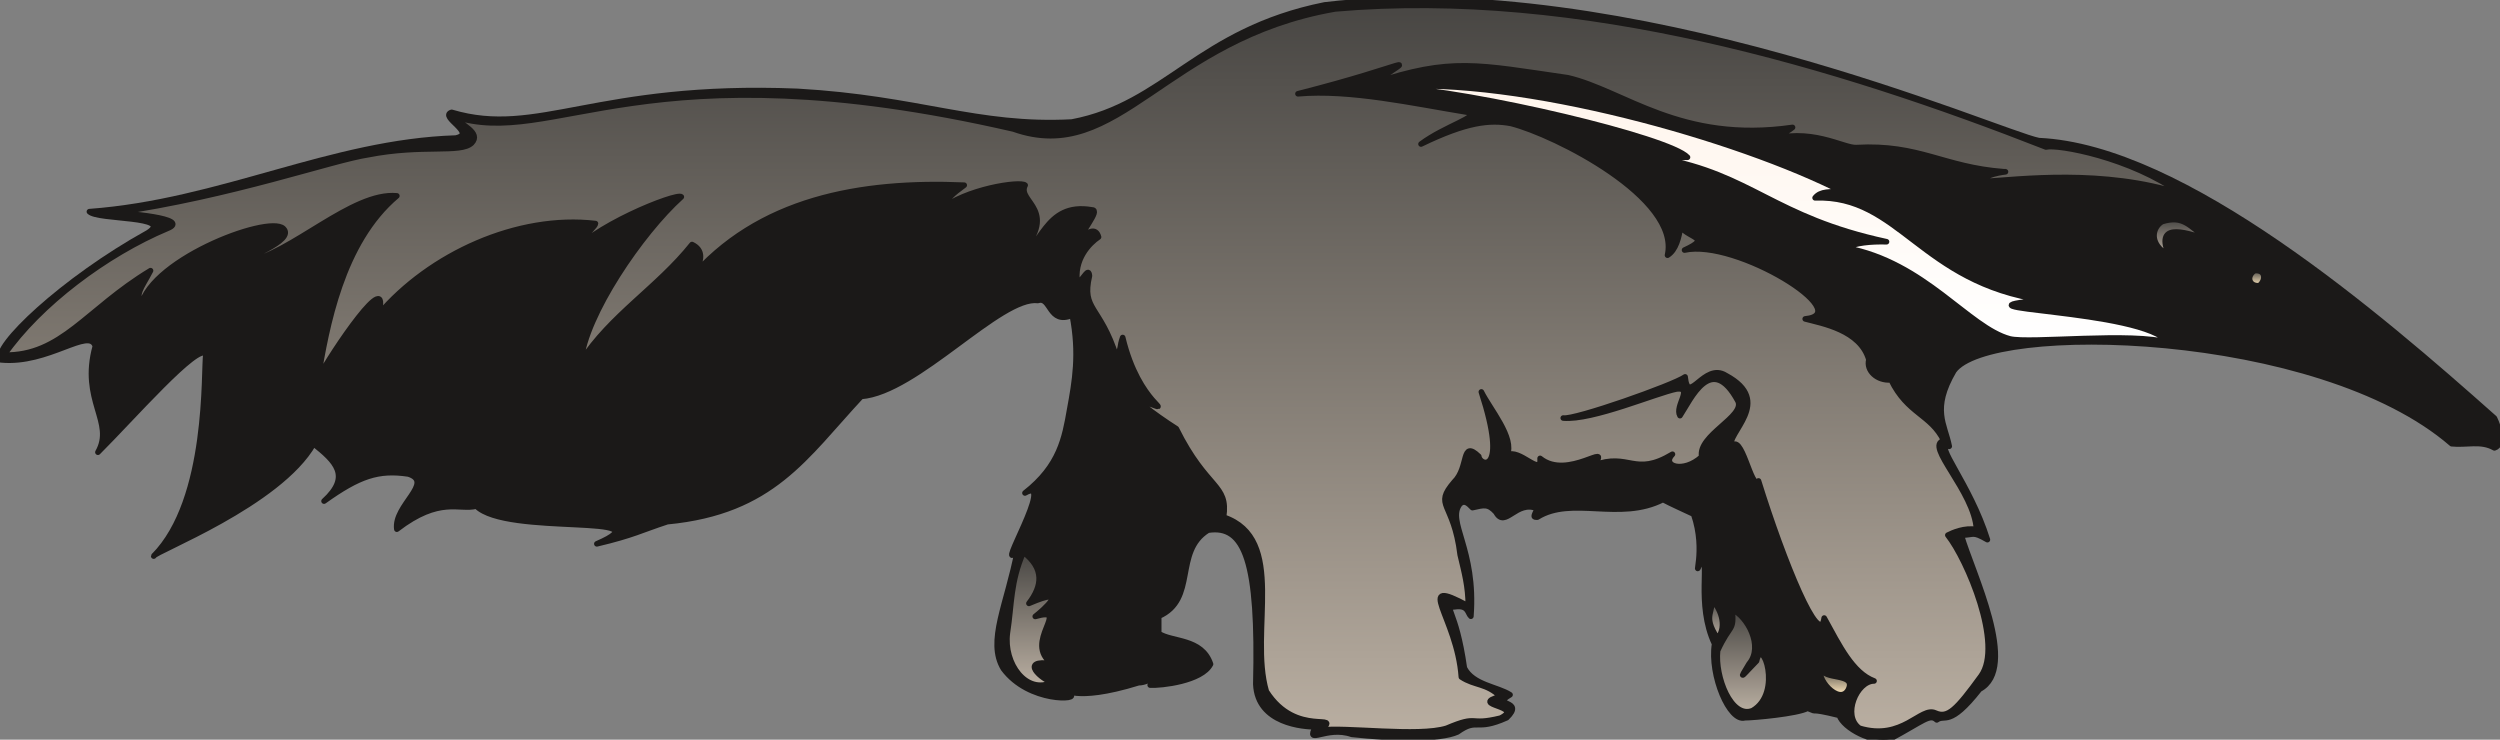 <svg xmlns="http://www.w3.org/2000/svg" xml:space="preserve" width="477.619" height="37.39mm" fill-rule="evenodd" stroke-linejoin="round" stroke-width="28.222" preserveAspectRatio="xMidYMid" version="1.2" viewBox="0 0 12637 3739"><rect x="0" y="0" width="12637" height="3739" fill="#808080" stroke="none"/><defs class="ClipPathGroup"><clipPath id="a" clipPathUnits="userSpaceOnUse"><path d="M0 0h12637v3739H0z"/></clipPath></defs><g class="SlideGroup"><g class="Slide" clip-path="url(#a)"><g class="Page"><g class="com.sun.star.drawing.ClosedBezierShape"><path fill="none" d="M0-2h12639v3743H0z" class="BoundingBox"/><defs><linearGradient id="b" x1="6319" x2="6319" y1="3739" y2="1" gradientUnits="userSpaceOnUse"><stop offset="0" style="stop-color:#1b1918"/><stop offset="1" style="stop-color:#1b1918"/></linearGradient></defs><path d="m10006 3484-51 61-22 23-19 18-17 14-16 11-13 7-12 5-10 3-10 2-16 1-8 1-7 2-4 1-3 1-4 2-4 3-7-5-3-2-3-2-4-1-3-1-4-1h-4l-4 1h-4l-10 3-10 4-12 6-168 94-17 3-18 1-19-1-19-3-20-4-20-6-20-7-19-9-19-10-17-10-17-11-14-12-13-12-11-13-8-12-3-7-3-6-54-13-35-7-20-3-11-1h-8l-3-1-10-3-19-8-11 5-15 5-39 9-46 9-50 7-95 10-37 2-24 1-7 1h-8l-7-1-8-3-7-4-8-5-7-7-8-7-14-18-15-22-13-25-13-28-11-29-10-31-8-33-6-33-5-33-2-33 1-31 3-31-16-38-12-39-10-39-6-38-7-73v-65l1-55-1-41-2-14-1-6-3-4-1-1-1-1-2-1-1-1h-4l-5 2-11 27-2 5h-1v1-6l2-9 3-29 3-44-2-55-3-30-5-33-8-34-11-35-78-36-41-20-36-18-41 18-42 14-42 9-42 5-42 2-42 1-83-3-81-3h-39l-39 2-37 5-36 9-35 12-34 18h-9l-3-1h-1l-1-1h-1v-2h-1v-2l1-2v-2l2-4 1-4 12-25-10-4-9-2-10-2-9-1h-8l-9 1-16 4-15 5-15 7-26 16-24 14-11 5-5 1-5 1h-5l-5-1-4-1-5-3-5-4-4-4-5-7-4-7-7-8-7-6-7-6-6-4-6-3-7-3-6-2-7-1h-13l-8 1-7 1-38 8-7-8-8-7-4-3-4-3-4-2-4-2-4-2-4-1h-8l-2 1h-2l-2 1-2 1-5 3-4 4-6 9-4 8-4 10-2 9-1 10-1 10 2 22 4 24 7 27 17 60 20 72 17 86 6 49 3 52 1 57-3 62-1-1-2-2-2-4-5-8-5-9-3-5-3-4-4-4-4-4-6-3-6-3-8-1-9-1h-11l-12 1-10 1-7 1-3 1-2 1-1 1v1l-1 1v1l-1 2 1 3v3l1 4 8 23 13 36 16 55 17 75 17 101 9 15 11 14 12 12 14 11 15 9 15 9 33 14 66 25 30 12 14 7 12 7-16 10-11 9-3 3-2 3v2l-1 1v4l1 1 1 2 3 2 2 2 7 4 8 3 7 4 4 2 3 3 3 2 3 3 2 4 1 3v4l-1 5-1 5-3 6-4 6-5 7-15 16-28 12-24 9-21 6-19 4-16 3-14 1h-23l-22 1-10 1-12 3-12 4-14 7-16 9-18 12-18 7-22 6-24 5-27 4-60 6-69 2-74-1-79-3-161-14-24-7-23-3-22-2-21 1-20 2-18 3-32 7-12 2-10 2h-8l-3-1-1-1h-1l-1-1v-1l-1-2v-5l2-4 4-12 8-16-29-1-41-4-24-5-25-5-25-8-26-10-24-12-24-14-22-18-19-20-17-24-7-14-6-14-5-15-4-16-4-36 2-212-7-174-15-139-11-57-14-50-16-41-18-35-10-14-10-13-12-11-12-10-12-8-13-6-14-5-15-3-15-2-16-1-34 3-15 11-14 11-13 12-11 13-18 26-14 29-11 30-8 31-12 63-14 62-9 30-13 28-16 26-10 13-11 11-13 11-14 10-15 10-18 8v87l13 8 16 6 16 6 18 5 76 20 20 7 18 8 18 10 17 11 15 15 14 16 12 20 9 23-4 8-6 7-6 8-7 6-17 13-18 11-21 10-22 9-47 14-47 11-45 6-37 3h-28l16-23 5-7 2-5 1-1v-1l-1-1h-2l-2 1-4 2-14 6-17 8-10 3-11 3-11 2-11 1-114 31-88 17-35 4-30 2h-24l-20-1-16-2-12-2-13-3h-2v2l6 10 5 3 2 1 1 1 1 1v4l-1 1-1 1-4 2-5 1-6 1-16 2h-21l-24-2-27-4-29-7-31-9-31-12-32-15-31-19-31-22-28-26-26-31-13-26-10-28-6-29-2-31v-31l3-34 13-70 86-349-18 19-5 5-2 1h-2l-1-1v-6l2-7 3-9 56-129 31-75 12-34 7-28 1-12v-10l-1-4-1-3-2-3-3-3-2-1-4-1h-8l-11 4-14 7 31-26 28-26 25-25 22-27 20-26 16-26 15-26 13-27 11-26 9-27 15-53 11-53 10-54 18-107 8-55 5-56 2-59-2-63-6-66-12-71-21 7-9 2-9 2h-8l-7-1-7-1-7-2-6-3-5-3-6-4-4-4-9-9-8-10-14-21-7-10-8-8-4-3-4-3-4-3-4-1-5-1h-11l-6 2-18-1-20 2-21 5-22 7-47 21-51 28-112 75-121 88-125 90-125 81-61 34-59 27-57 19-28 6-27 3-198 220-96 101-50 47-52 44-56 41-58 38-64 34-68 31-74 26-80 22-88 17-96 12-158 56-82 26-116 30 55-26 18-11 12-10 4-5 3-4 1-4v-3l-1-3-3-3-4-3-4-3-13-5-16-3-44-6-118-8-143-8-145-14-67-11-59-15-26-10-23-10-20-12-16-14-16 3-17 2-36-1-39-1h-21l-22 1-24 3-26 5-28 8-30 11-32 15-34 19-37 23-40 29-1-11v-11l2-11 2-11 8-22 10-22 12-21 13-20 27-39 11-18 10-17 7-16 1-8 1-7v-7l-2-6-3-7-4-5-6-6-8-5-9-5-12-4-55-6-26-1-25 1-25 2-24 4-25 5-24 7-25 9-25 11-53 27-57 35-63 43 24-23 19-22 14-21 9-21 4-9 2-10 1-9 1-10-1-9-1-9-2-8-3-9-8-17-10-16-13-17-15-16-35-32-39-32-37 56-47 55-55 53-60 50-133 94-137 82-237 123-74 37-21 11-5 4-1 2-1 1 50-58 42-65 37-71 30-75 26-79 20-80 29-161 30-433-2-2-2-2-3-1-3-1h-4l-4 1-9 2-11 5-12 7-27 20-67 57-78 76-324 335 13-28 5-14 3-13 3-27v-27l-4-27-6-28-17-58-16-64-7-34-5-38-2-39 2-43 7-46 11-50-3-8-5-7-5-6-6-3-7-3-9-1-9-1-9 1-23 5-25 7-59 22-69 25-77 23-41 9-42 6-43 2-45-2-2-3-1-3-1-4v-5l1-9 4-11 6-13 7-13 22-32 29-35 36-39 92-88 114-96 132-99 147-99 158-94 11-8 8-7 5-6 2-3 1-3v-8l-2-3-1-2-3-3-6-4-7-4-10-3-22-6-59-9-131-14-28-5-24-5-19-6-7-3-5-4 245-29 236-47 458-121 226-61 226-54 228-40 116-13 117-7 9-2 8-3 6-3 5-3 3-4 1-2 1-2 1-2v-6l-2-4-2-5-3-5-3-5-8-10-10-10-20-20-9-9-7-9-2-4-2-4-1-4v-2l1-1v-2l1-1 1-2 2-1 4-3 5-2 81 20 78 11 77 4 78-2 163-20 179-33 206-36 245-32 291-20 350 2 217 18 193 25 335 57 155 26 155 20 160 11 172-2 85-20 79-26 74-31 71-35 134-80 133-89 141-90 157-87 89-39 96-36 104-32 115-27 293-23 297-1 299 16 297 33 581 102 541 133 478 144 392 133 283 101 92 32 57 16 140 16 145 32 149 49 152 63 154 75 156 86 310 198 304 220 289 230 504 434 9 20 8 22 6 22 3 12 1 11 1 11v10l-2 10-2 9-2 4-2 3-2 4-3 3-3 3-4 2-3 2-5 2-13-6-13-6-13-4-13-3-13-1-14-2h-27l-54 2-28 1-28-2-137-103-158-91-173-78-185-67-194-55-199-45-399-57-376-19-170 4-153 13-133 22-109 28-44 18-37 19-29 21-21 22-19 35-15 33-12 30-9 28-5 26-3 25-1 23 2 22 3 21 4 20 10 39 12 39 10 40-7-1h-5l-3 1h-1l-2 2-1 1-1 2v7l1 6 2 8 7 18 12 22 31 57 81 154 42 93 37 102-25-14-19-9-8-2-6-2-7-1h-5l-62 5 143 420 13 58 10 57 6 54-1 50-3 23-4 21-7 21-8 19-11 17-13 15-15 13-18 11Z" style="fill:url(#b)"/><path fill="none" stroke="#1B1918" d="M10006 3484c-153 195-175 124-216 155-36-33-66 5-236 96-87 23-234-53-257-119-173-43-94-8-160-36-51 28-274 48-317 48-77 23-178-215-153-373-96-203-18-439-71-414-43 102 31-52-35-242-44-21-112-51-155-74-219 112-460-20-635 89-21 0-21 0 0-43-107-46-163 104-209 18-40-44-61-36-119-23-20-21-41-41-64-18-68 89 82 226 56 567-17-15-12-58-81-48-61 5 5 5 48 310 44 86 168 94 231 135-104 61 79 23-17 116-160 72-145-2-249 72-89 40-320 35-534 12-129-45-236 59-183-38-58 0-294-15-302-216 15-617-54-808-242-778-175 109-53 349-249 435v87c66 45 218 23 262 155-44 86-249 109-305 106 56-78 2-12-59-12-342 106-373 15-348 58 61 28-205 46-335-129-84-138 20-328 71-598-122 143 198-384 38-290 176-137 201-279 226-422 26-142 51-281 13-477-119 51-107-97-173-74-188-25-612 463-894 485-284 305-447 582-980 633-132 43-170 68-356 112 366-158-457-38-609-191-87 23-183-51-402 117-17-119 191-236 59-279-153-23-249 10-427 137 140-127 56-203-53-290-173 305-808 546-808 568 284-286 251-944 264-1022-38-59-373 325-546 497 86-152-89-261-13-536-30-99-238 92-477 69-47-61 312-404 744-643 132-86-254-63-297-106 665-49 1222-352 1852-372 109-23-87-109-21-130 437 130 729-147 1748-106 617 35 907 180 1387 155 472-89 637-463 1278-592 1542-182 3409 647 3610 686 731 33 1717 882 2303 1403 23 48 49 134 0 150-68-39-142-13-216-21-675-584-2341-617-2517-368-114 195-45 269-23 381-83-20 105 190 193 472-78-45-66-23-132-23 54 187 295 672 92 779Z"/></g><g class="com.sun.star.drawing.ClosedBezierShape"><path fill="none" d="M19 26h11010v3676H19z" class="BoundingBox"/><defs><linearGradient id="c" x1="5523" x2="5523" y1="3699" y2="27" gradientUnits="userSpaceOnUse"><stop offset="0" style="stop-color:#b9aea1"/><stop offset="1" style="stop-color:#484643"/></linearGradient></defs><path d="m10011 919 4-4 4-5 9-8 11-6 12-6 12-5 13-4 24-6 21-4 13-2 3-1h1-10l-107-12-93-19-167-45-83-21-87-17-97-9-53-1-57 2h-13l-16-3-38-11-47-14-56-15-62-11-34-4-35-1-37 1-39 5-39 8-41 12-2-2-1-1v-1l-1-1v-1l1-1v-1l1-1 2-1 2-1 5-2 7-3 19-5 23-7 25-9 13-6 14-8 13-8 13-10-103 12-97 4-91-3-85-8-81-13-76-18-141-44-244-102-111-46-54-18-53-15-291-42-117-13-107-5-104 4-108 15-119 27-137 42 117-80 11-8 3-3v-1h1-1v-1h-1l-4 1-15 4-492 141 101-4 105 3 108 9 110 13 437 73 5 2 5 2 1 1 1 2 1 1 1 1v4l-1 2-2 3-3 3-10 7-12 8-35 18-92 46-50 28-48 32 81-37 73-29 63-21 57-14 51-8 24-2 22-1 43 2 41 6 46 14 54 19 126 54 139 72 138 86 65 48 60 50 53 51 45 54 35 54 14 27 10 28 7 27 3 27v28l-4 27 8-5 7-6 6-7 6-8 6-8 5-9 4-9 4-10 7-20 5-21 5-20 3-20 10 10 10 10 11 7 12 7 21 12 8 6 7 5 3 3 2 2 2 3 1 3v3l-1 3-2 3-3 4-3 3-5 4-13 8-17 10-23 11 26-4 27-2 59 3 64 12 67 18 68 23 67 28 64 32 60 33 54 34 46 35 36 33 14 15 11 15 7 14 4 13 1 6-1 5-1 6-3 5-3 4-5 4-6 4-6 3-18 6-22 3 81 21 47 15 49 20 24 11 23 14 22 16 20 17 18 19 15 22 13 24 10 27-2 10v10l1 10 2 10 4 9 5 9 6 8 8 8 8 7 9 6 11 5 10 4 12 4 12 2 13 1 13-1 16 31 17 27 17 23 18 21 18 19 18 17 36 30 36 29 33 30 16 17 15 19 14 21 13 24-9 3-3 1-3 2-3 3-2 2-1 3-2 3-1 7v8l2 10 3 10 10 22 14 26 36 60 41 68 39 72 16 38 14 37 9 38 5 36-11-2-11-1h-11l-11 1-11 1-10 2-21 4-18 6-17 6-14 6-10 5 19 27 21 32 43 82 43 96 37 106 15 53 13 54 8 52 4 49v47l-6 43-5 20-6 18-8 18-10 15-80 106-31 36-15 15-13 12-12 9-12 8-12 5-5 2-6 1-5 1h-12l-5-1-11-2-12-5-7-3-7-1h-15l-7 2-8 2-16 7-78 43-23 12-25 11-27 8-29 7-32 4-34-1-36-4-40-10-8-6-7-7-6-8-5-7-4-9-4-9-2-9-2-9-2-20 1-20 4-20 6-19 8-19 10-18 11-16 13-15 14-11 8-5 7-4 8-3 8-3 8-1 8-1-20-9-19-11-18-12-18-15-16-17-16-18-31-40-29-45-28-48-57-103-3 13-3 10-2 4-2 3-3 2-2 1-3 1h-3l-3-1-4-2-7-5-8-8-18-24-20-34-45-91-50-118-53-138-103-306-2 3-1 1-2 2h-2l-2 1h-2l-1-1-2-1-4-3-4-5-8-13-16-38-18-45-18-43-9-18-10-14-5-5-4-4-3-2h-2l-3-1h-2l-3 1h-2l-3 2-2 2-5 5-5 8-2-7v-8l1-8 3-9 7-18 11-20 26-44 13-23 11-24 9-25 3-13 2-12 1-13v-13l-2-13-4-13-5-13-7-13-10-13-11-12-14-13-16-13-41-25-10-6-10-4-10-2-10-1h-9l-10 1-9 2-8 3-17 8-17 10-29 23-13 10-11 8-6 4-5 2-5 1h-8l-2-1-2-2-3-4-3-5-3-7-2-9-4-24-16 9-24 12-72 30-196 73-196 62-72 18-24 4-9 1-7-1 30 1 33-3 36-5 38-8 82-20 84-26 158-53 64-20 48-13 14-1 6 1 4 1 4 2 3 2 2 2 2 3 1 4v12l-2 9-4 11-8 23-4 12-3 11-3 12v16l1 6 2 5 2 4 50-81 15-22 16-22 17-19 18-17 10-7 9-6 10-4 10-4 11-2h10l11 2 11 3 11 5 11 7 12 10 12 11 24 31 25 41 3 8 1 7v8l-2 7-3 8-4 8-11 16-14 17-17 16-38 35-39 36-18 18-16 19-13 19-5 10-4 10-2 10-2 10v10l1 10-18 15-18 12-18 9-17 7-17 4-15 2-15 1-13-2-6-1-5-2-5-3-4-2-4-3-3-3-3-4-2-4-1-4v-4l1-5 1-5 2-5 3-5 4-5 5-6-34 19-31 14-28 10-26 6-23 2h-22l-20-1-20-3-40-8-21-2-22-2-24 1-27 3-29 7-32 10 15-20 5-8 3-6 2-4v-3l-1-1-1-1-1-1h-2l-4 1-6 1-14 4-41 15-24 8-27 7-29 6-30 3-29-1-15-2-15-4-15-5-14-6-14-8-13-10v15l-1 6-1 4-1 2-2 2-1 1-1 1-2 1h-1l-4 1-4-1-5-1-10-4-25-13-27-16-15-8-14-6-14-4-7-2h-14l-6 1-6 2-6 3 3-8 3-9 1-9 1-9-1-19-4-20-7-21-8-21-22-43-52-86-24-40-20-35 39 137 11 54 6 45 3 36-2 29-1 12-3 11-3 8-3 7-4 6-4 5-5 3-5 2-4 2h-5l-5-1-5-1-4-2-4-3-4-3-3-4-3-4-3-4-1-4-1-5-16-14-12-8-6-3-5-2h-8l-4 1-3 3-3 3-2 3-3 5-2 5-4 11-17 62-7 16-9 17-10 16-13 14-18 22-13 19-9 16-3 8-2 7-1 7-1 7v7l1 7 3 14 6 15 33 85 10 30 9 36 8 41 7 47 15 64 13 62 6 31 4 32 2 34 1 36-47-25-37-16-26-9-10-1h-11l-3 2-2 1-2 2-2 3-1 2v16l2 9 7 24 54 146 14 46 13 50 10 53 6 56 13 8 12 6 25 11 48 16 24 8 12 6 13 6 12 7 13 9 13 10 13 12-26 8-17 7-5 3-4 3v2l-1 1v3l1 2v1l3 2 4 3 5 3 25 10 27 10 10 7 5 3 3 3 1 2 1 2 1 2v4l-1 2-1 3-1 2-5 5-6 5-8 5-11 6-53 11-20 3-17 1-26 1-20-2h-10l-11 1-12 1-14 3-16 5-20 6-53 21-29 7-34 6-79 5h-90l-94-3-181-8-74-1-31 2-26 2 18-15 6-6 4-5 2-4 1-2v-3l-1-1-1-1-1-1-4-1-5-1-14-1-41-4-26-3-28-6-30-10-31-14-31-19-32-26-31-32-29-41-14-59-8-62-4-130 6-263-3-62-6-59-12-55-17-50-12-23-14-22-16-21-18-18-20-17-23-15-26-14-29-11 3-29v-26l-2-22-6-21-8-18-11-18-13-17-15-19-37-43-44-56-50-76-56-102-87-58-41-30-34-27-24-20-6-7-2-3v-3h6l4 1 14 6 20 9 42 15 11 4 3 1h2v-1l-1-1-1-1-5-6-23-25-16-20-18-24-19-30-21-36-20-41-20-48-18-54-17-62-5 17-3 12-4 19-2 9-3 10-5 14-9 18-32-86-31-65-52-88-10-17-9-18-6-17-5-19-2-21 1-23 3-26 6-31-1-7-1-3-1-2v-2l-1-1-1-1h-4l-2 1-1 1-3 2-4 4-18 23-11 13-6 6-7 6-3-23v-21l2-21 3-20 5-18 6-18 7-16 9-16 9-14 10-13 10-12 10-11 10-10 10-9 19-14-3-8-3-7-2-3-2-2-3-3-2-2-2-1-3-1-3-1-3-1h-6l-3 1-3 1-7 2-7 4-8 5-7 6-8 8-8 9-8 10-8 11 1-5 1-5 5-12 6-13 7-13 33-54 14-25 5-10 4-10 1-4v-8l-1-1v-1l-1-1-1-1-1-1h-2l-1-1h-4l-43-5-38 2-17 2-17 4-15 5-14 6-27 15-23 19-21 20-19 23-69 93-17 20-20 17-10 8-11 7-11 6-12 4 39-44 29-39 20-35 12-31 4-15 2-13 1-13-1-12-2-12-2-11-8-20-10-18-11-17-20-31-8-14-3-8-2-7v-15l2-8 4-8-1-1-2-1-4-1-6-1-7-1-17-1-22 1-54 7-63 13-68 18-69 25-33 15-31 16-29 19-26 19 29-40 13-16 13-14 13-13 16-13 40-31-195-2-193 10-189 26-92 19-91 24-89 29-86 35-84 41-81 46-78 53-75 60-71 66-67 74-2 2 1-2 10-12 16-22 8-14 9-15 7-15 5-17 3-16 1-8v-8l-2-8-2-7-3-8-5-7-6-6-7-7-8-6-10-5-68 79-72 73-149 138-74 69-71 72-67 77-61 84 7-46 13-50 18-53 23-55 56-115 70-117 77-115 82-108 83-95 79-79-1-1h-2l-6-1-7 1-10 2-26 6-32 10-80 30-92 42-97 49-91 56-41 29-36 30-30 30-23 29v-4l1-4 2-5 2-5 7-11 9-13 22-26 26-28 49-50 9-11 7-8 4-7 2-3v-2l-74-6h-75l-76 5-75 11-76 15-75 20-74 24-73 29-72 33-69 37-68 41-64 45-62 47-59 51-55 54-51 56 9-42 2-15v-11l-1-4-2-4-1-2-2-2-3-1-3-1-3 1-4 1-8 4-9 7-22 20-25 28-28 35-60 80-59 87-51 81-35 61 41-220 30-123 40-127 50-126 30-61 34-60 37-57 41-54 46-50 50-47-21-1-22 1-45 7-47 13-47 18-49 22-49 26-100 59-201 119-49 25-48 21-46 17-46 11-1-1v-2l1-2 1-1 1-1 3-4 11-7 15-9 84-44 43-25 18-13 14-13 6-7 5-6 3-7 2-6v-7l-1-3-1-3-3-6-5-6-4-3-5-3-11-4-15-2h-17l-41 3-50 10-55 15-60 20-62 24-64 29-63 33-60 36-56 38-51 41-43 43-34 45-13 22-10 23-7 23-3 23-6-33-1-14-1-13 1-11 1-11 2-9 3-10 4-10 5-9 12-22 33-61-113 75-99 75-171 139-81 57-41 24-43 20-44 16-47 12-49 7-53 2 75-96 87-95 97-91 106-87 112-80 115-73 117-64 116-54 11-5 8-4 5-5 2-2 2-2v-2l1-2-1-2-1-2-1-2-2-2-5-4-7-3-8-4-20-6-53-11-61-9-60-7-49-4-30-1 220-36 208-42 372-91 293-80 110-28 82-17 99-16 90-8 154-6 62-1 51-4 21-3 19-5 8-3 7-4 6-4 6-5 4-5 4-5 2-4 2-5 1-5 1-4-1-5-1-4-1-4-2-5-6-8-8-9-8-8-20-16-22-16-20-16-9-8-7-8 94 24 95 9 98-2 104-11 513-86 344-35 424-2 522 48 636 119 49 15 47 11 46 6 45 2 43-2 43-5 84-21 81-33 82-43 168-107 184-122 210-123 119-57 129-51 141-43 155-34 467-18 469 23 467 59 463 89 453 114 442 132 832 299 6-1 8-1h22l27 3 33 4 79 15 93 23 103 33 107 44 106 53 52 31 49 33-149-39-148-26-144-13-138-5-129 2-118 6-190 14Z" style="fill:url(#c)"/><path fill="none" stroke="#1B1918" d="M10011 919c36-51 163-51 117-51-305-23-427-140-744-122-64 5-236-109-457-33-23-20 66-13 134-69-566 82-852-185-1136-251-457-66-589-104-983 28 226-160 198-94-381 53 264-23 579 48 861 94 66 20-117 69-239 160 231-112 348-124 455-104 221 56 857 376 791 666 43-26 58-92 66-143 48 59 157 54 20 117 262-58 874 323 610 348 86 23 279 56 322 206-15 54 41 108 112 102 84 173 201 173 267 308-102 20 155 256 165 449-58-12-122 16-145 28 97 122 282 554 168 712-125 172-168 215-231 187-74-35-165 143-384 77-89-64-13-239 74-239-109-41-175-178-252-318-22 160-203-279-332-693-36 56-87-264-140-168-25-76 221-233-25-365-110-70-191 157-206 7-56 41-560 219-616 208 147 13 471-127 573-147 86-10-11 87 17 135 54-81 158-324 293-74 38 79-204 173-183 282-94 86-206 46-148-13-194 117-217-12-399 56 101-129-130 79-270-35 8 96-106-54-167-16 40-86-87-233-130-320 137 422-8 374-13 326-91-87-48 55-124 129-107 125-3 97 30 368 21 89 41 160 41 259-284-154-56 56-35 359 68 45 127 30 198 99-168 45 127 45 0 109-168 41-105-20-272 51-142 45-516-8-638 10 117-97-122 43-274-196-89-305 107-772-216-881 25-170-84-135-239-447-109-69-274-193-150-132 153 53-38 18-121-329-18 51-3 43-31 99-84-264-178-236-137-411-5-44-25 10-61 40-20-124 61-205 107-236-13-48-56-35-99 28 7-53 111-165 66-165-244-43-252 203-384 246 236-246 0-284 46-371-23-22-302 18-432 127 43-63 61-81 124-127-520-22-1043 67-1391 481-23 20 129-127 15-181-175 219-409 356-562 592 23-236 305-650 508-833-20-23-472 155-574 312-2-40 140-157 140-177-392-46-837 154-1098 462 73-267-239 195-305 323 43-257 119-689 399-925-226-21-531 294-770 338-20-21 262-110 196-173-76-71-706 170-724 416-20-101 0-101 53-203-325 196-449 432-741 427 180-259 518-511 825-640 130-51-224-79-269-79 599-86 1105-267 1285-294 274-54 467-6 523-59 51-53-56-91-91-135 501 166 966-365 2830 64 531 188 762-457 1626-607 1239-108 2538 284 3593 698 58-15 429 51 685 237-396-127-810-74-1016-61Z"/></g><g class="com.sun.star.drawing.ClosedBezierShape"><path fill="none" d="M7022 433h3944v1302H7022z" class="BoundingBox"/><defs><linearGradient id="d" x1="8993" x2="8993" y1="1732" y2="433" gradientUnits="userSpaceOnUse"><stop offset="0" style="stop-color:#fff"/><stop offset="1" style="stop-color:#fff5ec"/></linearGradient></defs><path d="m7023 439 129-5 137 3 296 26 313 51 319 70 313 86 296 96 265 101 224 103h-45l-20 1-18 1-9 2-8 1-8 3-7 3-7 4-7 4-6 5-5 6 77 3 70 12 65 20 61 27 59 34 57 38 115 86 124 91 69 44 74 42 81 38 90 34 100 28 110 20-86 9-51 8-15 4-4 2-3 1v1l-1 1v1l1 1 2 1 4 2 11 3 17 4 48 7 138 17 170 23 173 31 78 20 67 23 29 13 24 14 20 14 15 16-38-9-44-7-106-7-119-1-125 3-230 7h-87l-32-2-24-4-39-13-40-19-41-25-42-28-181-138-103-74-56-35-59-33-61-30-65-26-69-22-73-17 9-4 10-5 22-7 24-5 26-5 28-3 28-1 29-1h30l-195-50-161-56-136-60-121-60-117-58-121-54-135-46-76-20-84-18h-3 6l34-2 51-2 52-1-11-9-15-10-46-23-139-51-190-56-222-56-478-99-220-34-186-18Z" style="fill:url(#d)"/><path fill="none" stroke="#1B1918" d="M7023 439c660-50 1761 259 2292 531-64 0-112-5-140 30 427-15 533 428 1152 517-555 51 505 41 637 216-180-56-704 5-805-20-209-56-430-387-829-460 48-26 127-33 206-31-574-124-679-338-1146-422-23 0 76-5 140-5-87-97-1073-333-1507-356Z"/></g><g class="com.sun.star.drawing.ClosedBezierShape"><path fill="none" d="M10887 1109h277v184h-277z" class="BoundingBox"/><defs><linearGradient id="e" x1="11025" x2="11025" y1="1290" y2="1109" gradientUnits="userSpaceOnUse"><stop offset="0" style="stop-color:#b9aea1"/><stop offset="1" style="stop-color:#484643"/></linearGradient></defs><path d="m10929 1120 19-5 18-3 16-2h15l15 2 13 4 13 4 12 7 12 7 13 9 25 20 62 49-51-17-48-13-22-5-20-3-19-1-17 1-7 1-7 2-6 3-5 3-5 4-4 5-3 6-2 6-1 8-1 8 1 9 1 10 6 24 11 28-19-11-15-12-13-12-10-13-8-12-5-13-4-12-1-12 1-12 2-12 3-10 5-10 6-9 7-8 8-7 9-6Z" style="fill:url(#e)"/><path fill="none" stroke="#1B1918" d="M10929 1120c108-33 138 20 233 92-138-47-266-82-199 79-107-59-81-144-34-171Z"/></g><g class="com.sun.star.drawing.ClosedBezierShape"><path fill="none" d="M11370 1367h75v80h-75z" class="BoundingBox"/><defs><linearGradient id="f" x1="11407" x2="11407" y1="1444" y2="1367" gradientUnits="userSpaceOnUse"><stop offset="0" style="stop-color:#ffe8bd"/><stop offset="1" style="stop-color:#484643"/></linearGradient></defs><path d="M11396 1368h10l10 1 4 1 3 1 4 2 3 1 2 2 3 3 2 2 2 3 1 2 1 3 1 3 1 3v13l-2 7-2 7-4 6-4 6-5 6-6 4-10 1-8-1-4-1-4-1-3-2-3-2-3-1-3-3-2-2-2-2-2-3-1-3-2-3-1-3v-3l-1-3v-6l1-4v-3l1-3 2-4 3-6 5-6 6-6 7-6Z" style="fill:url(#f)"/><path fill="none" stroke="#1B1918" d="M11396 1368c60-6 57 52 24 76-53 5-66-49-24-76Z"/></g><g class="com.sun.star.drawing.ClosedBezierShape"><path fill="none" d="M5089 2790h232v676h-232z" class="BoundingBox"/><defs><linearGradient id="g" x1="5204" x2="5204" y1="3463" y2="2790" gradientUnits="userSpaceOnUse"><stop offset="0" style="stop-color:#b9aea1"/><stop offset="1" style="stop-color:#484643"/></linearGradient></defs><path d="m5173 2791 19 16 16 15 14 16 11 16 8 16 6 16 4 17 2 16v16l-3 17-4 16-6 17-7 16-9 16-11 17-12 16 66-25 22-6 8-2 7-1h6l4 1 1 1 2 1 1 1v1l1 2v1l-1 4-1 4-3 4-6 10-10 11-22 22-24 21-19 16 30-7 12-2 9-1 8 1 3 1 2 1 3 1 1 2 2 2 1 2 1 2v8l-1 7-2 7-13 36-8 20-7 23-5 23-2 12v11l1 12 2 12 4 12 5 11 7 11 9 11 11 11 13 10-29-3-23-1-9 1-8 1-7 2-5 2-4 3-1 2-1 1-1 2-1 2-1 2v2l1 4 1 4 2 4 2 5 7 10 10 9 11 10 11 9 12 8 12 6 11 6 10 3-12 5-12 4-12 3-12 2-12 1-11-1-11-2-11-2-11-4-10-4-20-12-19-15-17-17-15-21-13-22-11-25-9-26-6-27-4-28-1-29 2-29 25-204 8-48 11-50 16-52 21-55Z" style="fill:url(#g)"/><path fill="none" stroke="#1B1918" d="M5173 2791c108 83 95 172 28 259 219-94 72 35 32 66 187-54-68 133 86 239-176-25-48 82 0 94-131 64-247-94-227-249 23-150 15-257 81-409Z"/></g><g class="com.sun.star.drawing.ClosedBezierShape"><path fill="none" d="M8640 3024h69v205h-69z" class="BoundingBox"/><defs><linearGradient id="h" x1="8674" x2="8674" y1="3227" y2="3025" gradientUnits="userSpaceOnUse"><stop offset="0" style="stop-color:#b9aea1"/><stop offset="1" style="stop-color:#484643"/></linearGradient></defs><path d="m8648 3025 9 9 8 9 8 11 7 12 7 12 6 13 5 13 4 14 3 14 2 14v14l-1 14-3 14-5 14-7 13-9 12-14-21-10-19-8-17-5-16-3-14-1-12v-11l2-11 8-38 1-10v-10l-1-11-3-12Z" style="fill:url(#h)"/><path fill="none" stroke="#1B1918" d="M8648 3025c46 43 87 138 34 202-82-120-12-135-34-202Z"/></g><g class="com.sun.star.drawing.ClosedBezierShape"><path fill="none" d="M8679 3080h263v520h-263z" class="BoundingBox"/><defs><linearGradient id="i" x1="8810" x2="8810" y1="3597" y2="3080" gradientUnits="userSpaceOnUse"><stop offset="0" style="stop-color:#b9aea1"/><stop offset="1" style="stop-color:#484643"/></linearGradient></defs><path d="m8756 3081 14 8 14 10 14 12 13 14 13 16 11 18 11 18 9 20 7 20 5 21 3 21v21l-3 20-5 20-4 9-5 9-6 9-6 9-29 48-2 5-1 2v2-1h1l1-1 4-3 5-5 14-16 45-46 2-11 4-9 3-7 2-2 2-2 2-2 2-1h6l3 1 4 3 4 5 4 6 4 7 4 9 7 21 5 24 3 27v28l-3 29-6 29-11 28-7 14-8 12-10 12-11 11-12 10-13 9-11 3-9 2-10 1-10-1-9-2-9-4-9-4-9-5-8-7-8-7-16-18-14-20-13-23-11-26-10-26-8-28-7-28-5-29-2-28-1-27 2-26 22-44 18-31 24-38 4-7 3-8 3-9 1-9 1-12v-13l-2-37Z" style="fill:url(#i)"/><path fill="none" stroke="#1B1918" d="M8756 3081c75 33 161 185 85 275-57 94-34 58 38-15 28-134 134 162-20 251-108 43-191-170-177-303 64-140 84-92 74-208Z"/></g><g class="com.sun.star.drawing.ClosedBezierShape"><path fill="none" d="M9200 3375h152v139h-152z" class="BoundingBox"/><defs><linearGradient id="j" x1="9275" x2="9275" y1="3512" y2="3376" gradientUnits="userSpaceOnUse"><stop offset="0" style="stop-color:#ffe8bd"/><stop offset="1" style="stop-color:#484643"/></linearGradient></defs><path d="m9209 3376 1 6 1 5 3 5 3 4 4 4 4 3 5 3 6 2 13 5 14 3 29 6 15 3 13 4 11 5 5 3 4 3 4 4 3 4 2 5 1 5v6l-1 7-2 7-4 8-4 7-5 6-6 5-5 4-7 2-6 1-6 1-7-1-7-1-7-3-7-3-6-4-14-9-13-12-12-13-10-14-9-14-6-15-2-7-2-7-1-6v-6l1-6 1-6 3-5 3-4Z" style="fill:url(#j)"/><path fill="none" stroke="#1B1918" d="M9209 3376c0 66 177 20 134 110-46 86-176-67-134-110Z"/></g></g></g></g></svg>
